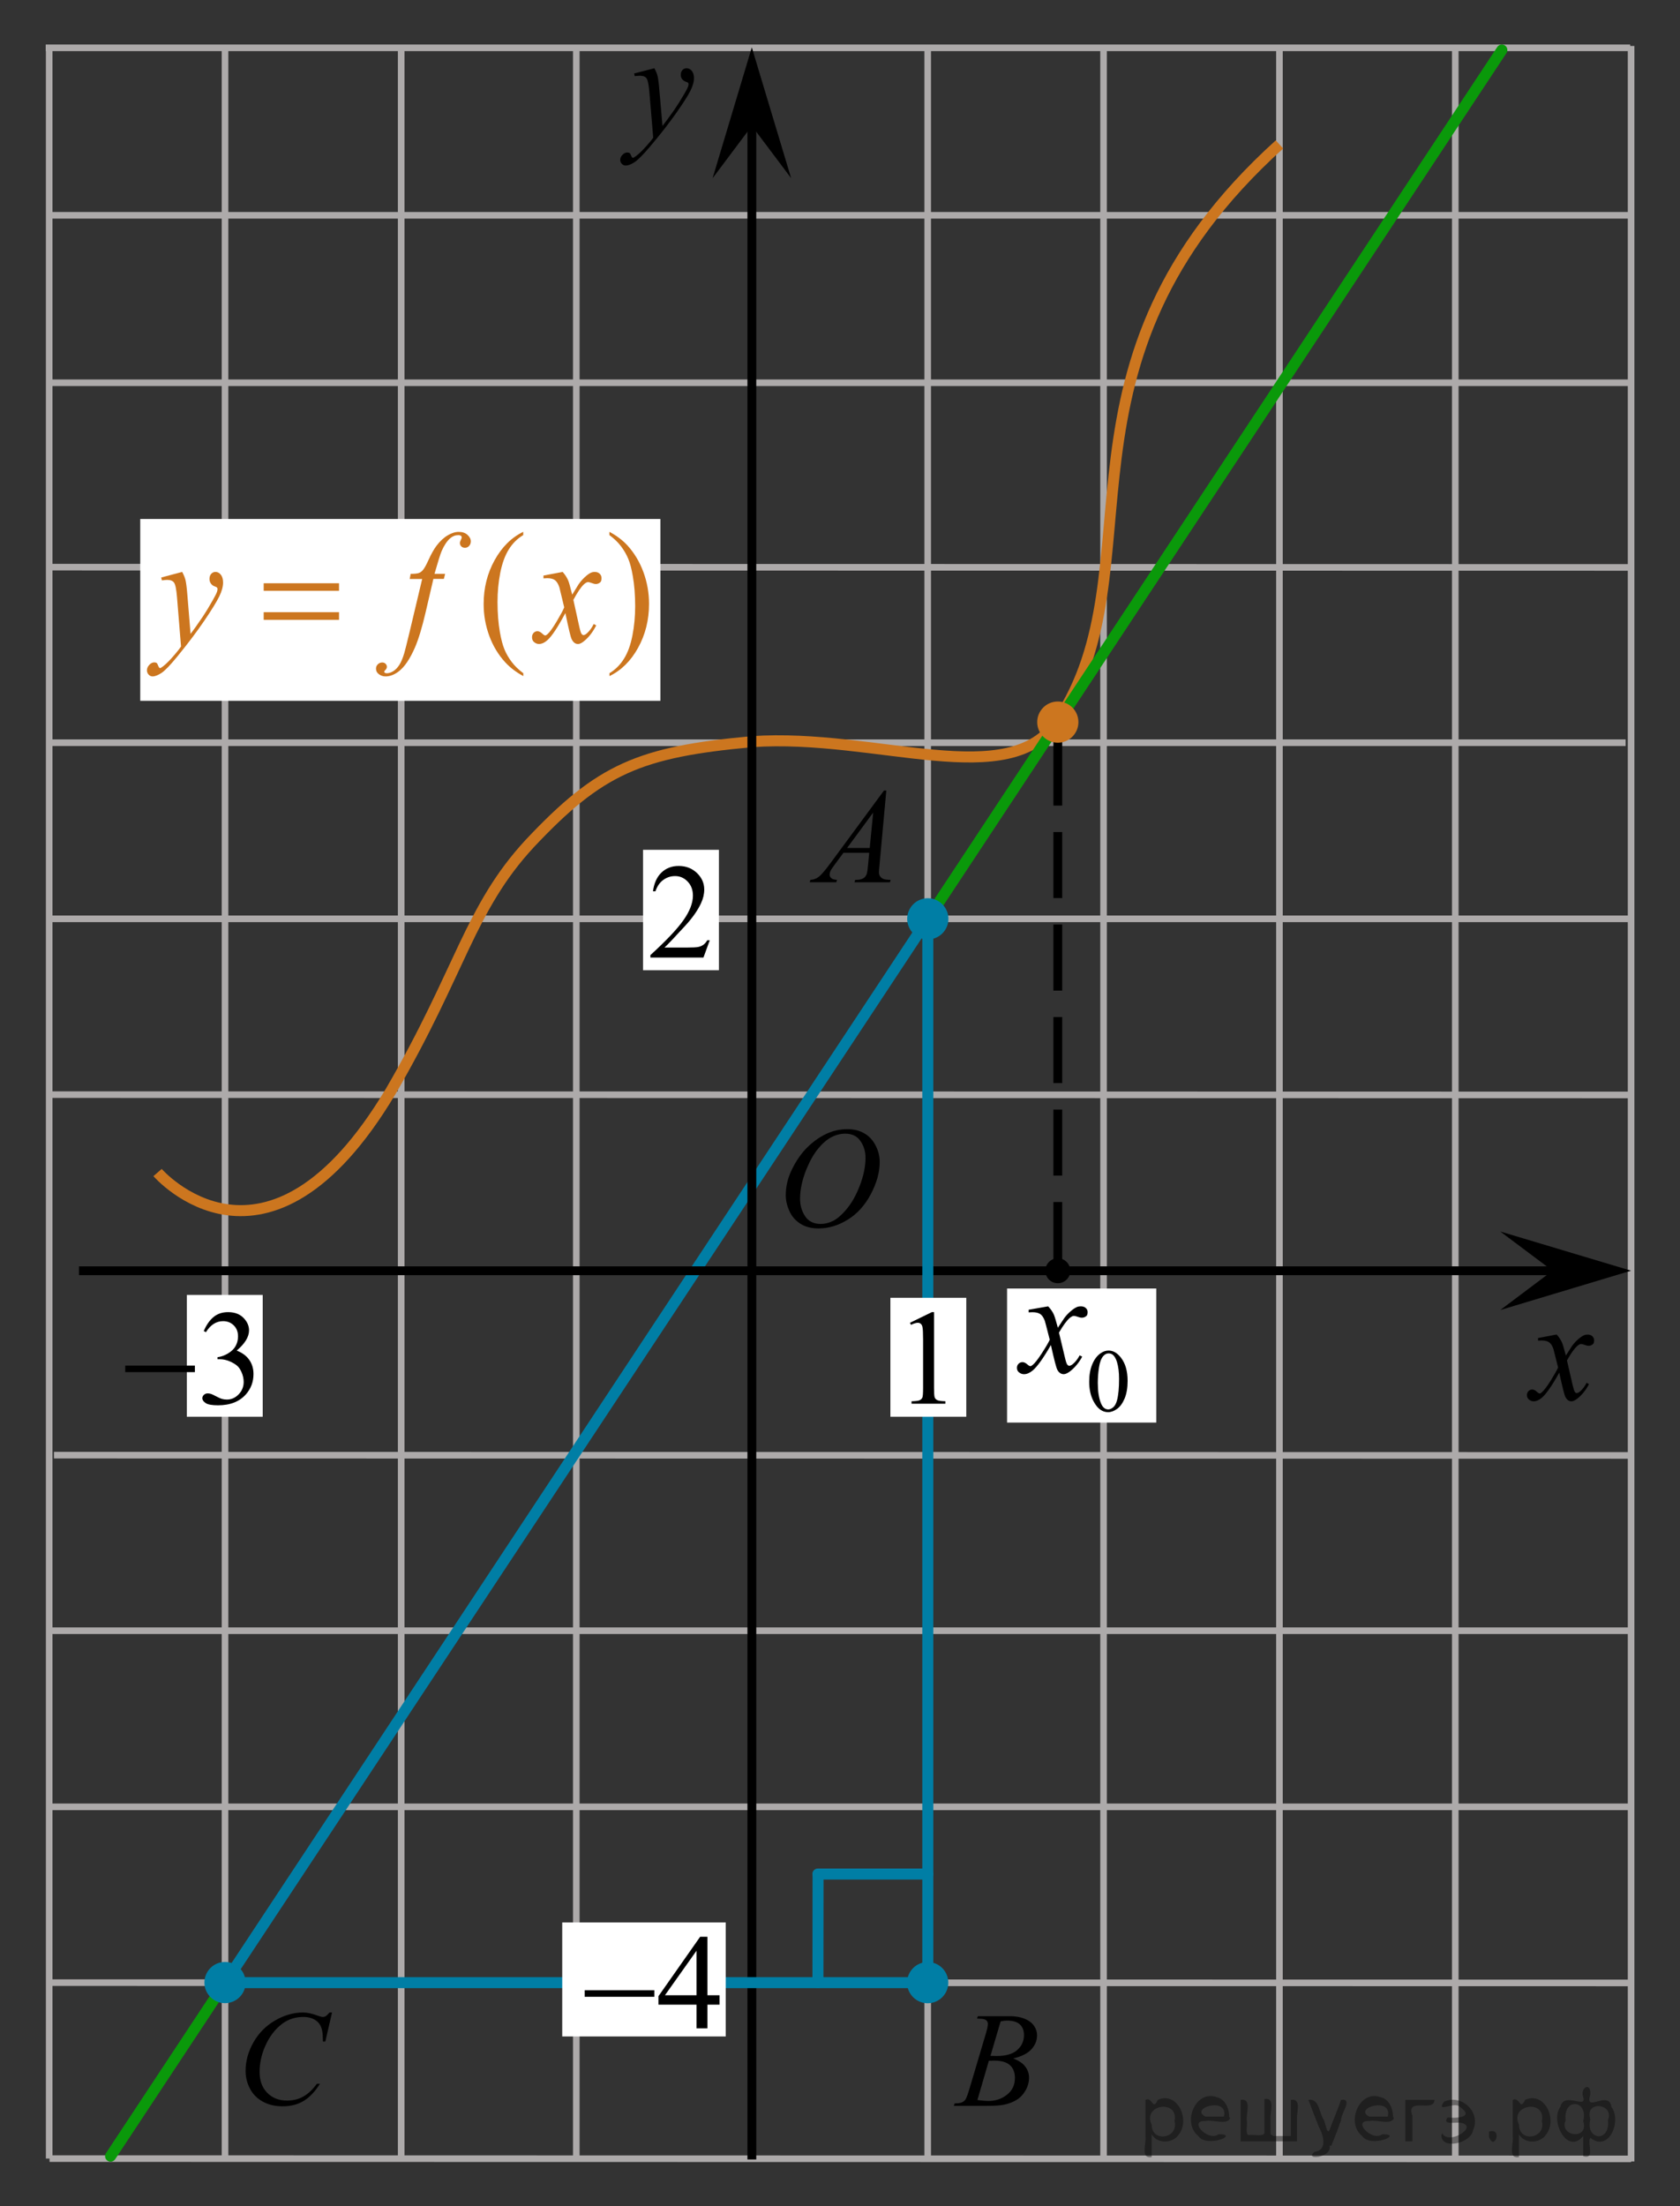 <?xml version="1.0" encoding="utf-8"?>
<!-- Generator: Adobe Illustrator 16.0.0, SVG Export Plug-In . SVG Version: 6.00 Build 0)  -->
<!DOCTYPE svg PUBLIC "-//W3C//DTD SVG 1.1//EN" "http://www.w3.org/Graphics/SVG/1.1/DTD/svg11.dtd">
<svg version="1.1" id="Слой_1" xmlns="http://www.w3.org/2000/svg" xmlns:xlink="http://www.w3.org/1999/xlink" x="0px" y="0px"
	 width="190.729px" height="250.42px" viewBox="175.954 -82.744 190.729 250.42"
	 enable-background="new 175.954 -82.744 190.729 250.42" xml:space="preserve">
<rect x="175.954" y="-82.744" width="190.729" height="250.42" fill="#333333" stroke="none"/>
<line fill="none" stroke="#ADAAAA" stroke-width="0.75" stroke-miterlimit="10" x1="201.5" y1="162.295" x2="201.5" y2="-77.299"/>
<line fill="none" stroke="#ADAAAA" stroke-width="0.75" stroke-miterlimit="10" x1="281.274" y1="161.988" x2="281.274" y2="-77.064"/>
<line fill="none" stroke="#ADAAAA" stroke-width="0.75" stroke-miterlimit="10" x1="301.241" y1="162.146" x2="301.241" y2="-77.119"/>
<line fill="none" stroke="#ADAAAA" stroke-width="0.75" stroke-miterlimit="10" x1="321.208" y1="162.394" x2="321.208" y2="-77.064"/>
<line fill="none" stroke="#ADAAAA" stroke-width="0.75" stroke-miterlimit="10" x1="221.5" y1="162.26" x2="221.5" y2="-76.952"/>
<line fill="none" stroke="#ADAAAA" stroke-width="0.75" stroke-miterlimit="10" x1="241.38" y1="162.362" x2="241.38" y2="-77.121"/>
<line fill="none" stroke="#ADAAAA" stroke-width="0.75" stroke-miterlimit="10" x1="181.538" y1="162.261" x2="181.538" y2="-77.292"/>
<line fill="none" stroke="#ADAAAA" stroke-width="0.75" stroke-miterlimit="10" x1="341.17" y1="162.236" x2="341.17" y2="-77.064"/>
<line fill="none" stroke="#ADAAAA" stroke-width="0.75" stroke-miterlimit="10" x1="361.132" y1="162.589" x2="361.132" y2="-77.527"/>
<line fill="none" stroke="#ADAAAA" stroke-width="0.75" stroke-miterlimit="10" x1="181.538" y1="41.502" x2="361.369" y2="41.535"/>
<line fill="none" stroke="#ADAAAA" stroke-width="0.75" stroke-miterlimit="10" x1="181.575" y1="1.557" x2="360.51" y2="1.557"/>
<line fill="none" stroke="#ADAAAA" stroke-width="0.75" stroke-miterlimit="10" x1="181.538" y1="21.547" x2="361.132" y2="21.547"/>
<line fill="none" stroke="#ADAAAA" stroke-width="0.75" stroke-miterlimit="10" x1="181.575" y1="-18.371" x2="360.963" y2="-18.339"/>
<line fill="none" stroke="#ADAAAA" stroke-width="0.75" stroke-miterlimit="10" x1="181.538" y1="-58.307" x2="361.027" y2="-58.307"/>
<line fill="none" stroke="#ADAAAA" stroke-width="0.75" stroke-miterlimit="10" x1="181.538" y1="-39.299" x2="360.999" y2="-39.299"/>
<line fill="none" stroke="#ADAAAA" stroke-width="0.75" stroke-miterlimit="10" x1="181.142" y1="-77.316" x2="361.027" y2="-77.316"/>
<line fill="none" stroke="#ADAAAA" stroke-width="0.75" stroke-miterlimit="10" x1="181.602" y1="142.293" x2="361.132" y2="142.326"/>
<line fill="none" stroke="#ADAAAA" stroke-width="0.75" stroke-miterlimit="10" x1="181.484" y1="102.348" x2="361.132" y2="102.348"/>
<line fill="none" stroke="#ADAAAA" stroke-width="0.75" stroke-miterlimit="10" x1="181.542" y1="122.338" x2="361.132" y2="122.338"/>
<line fill="none" stroke="#ADAAAA" stroke-width="0.75" stroke-miterlimit="10" x1="182.08" y1="82.42" x2="360.955" y2="82.452"/>
<line fill="none" stroke="#ADAAAA" stroke-width="0.75" stroke-miterlimit="10" x1="181.579" y1="162.265" x2="361.132" y2="162.298"/>
<path fill="none" stroke="#000000" stroke-width="1.25" stroke-linejoin="round" stroke-miterlimit="8" d="M283.121,114.896"/>
<path fill="none" stroke="#000000" stroke-width="1.25" stroke-linejoin="round" stroke-miterlimit="8" d="M300.118,100.877"/>
<path fill="none" stroke="#000000" stroke-width="1.25" stroke-linejoin="round" stroke-miterlimit="8" d="M346.879,49.417"/>
<path fill="none" stroke="#000000" stroke-width="1.25" stroke-linejoin="round" stroke-miterlimit="8" d="M340.806,121.256"/>
<path fill="none" d="M252.094,112.958"/>
<line fill="none" x1="250.263" y1="111.612" x2="250.094" y2="111.208"/>
<path fill="none" d="M254.177,118.575c0,0-0.173,0-0.384,0"/>
<path fill="none" d="M244.843,105.075c0,0-0.452,0-1.02,0"/>
<path fill="none" stroke="#000000" stroke-width="1.25" stroke-linejoin="round" stroke-miterlimit="8" d="M254.177,119.083"/>
<path fill="none" stroke="#000000" stroke-width="1.25" stroke-linejoin="round" stroke-miterlimit="8" d="M241.429,101.336"/>
<path fill="none" stroke="#000000" stroke-width="1.25" stroke-linejoin="round" stroke-miterlimit="8" d="M253.985,118.575"/>
<path fill="none" stroke="#000000" stroke-width="1.25" stroke-linejoin="round" stroke-miterlimit="8" d="M230.117,92.69"/>
<path fill="none" stroke="#000000" stroke-width="1.25" stroke-linejoin="round" stroke-miterlimit="8" d="M241.429,101.336"/>
<path fill="none" stroke="#000000" stroke-width="1.25" stroke-linejoin="round" stroke-miterlimit="8" d="M222.31,77.567"/>
<path fill="none" stroke="#000000" stroke-width="1.25" stroke-linejoin="round" stroke-miterlimit="8" d="M224.897,87.831"/>
<path fill="none" stroke="#000000" stroke-width="1.25" stroke-linejoin="round" stroke-miterlimit="8" d="M226.957,87.831"/>
<path fill="none" stroke="#000000" stroke-width="1.25" stroke-linejoin="round" stroke-miterlimit="8" d="M229.791,87.831"/>
<path fill="none" stroke="#000000" stroke-width="1.25" stroke-linejoin="round" stroke-miterlimit="8" d="M232.626,87.831"/>
<path fill="none" stroke="#000000" stroke-width="1.25" stroke-linejoin="round" stroke-miterlimit="8" d="M230.199,92.74"/>
<path fill="none" stroke="#000000" stroke-width="1.25" stroke-linejoin="round" stroke-miterlimit="8" d="M232.257,92.74"/>
<path fill="none" stroke="#000000" stroke-width="1.25" stroke-linejoin="round" stroke-miterlimit="8" d="M235.091,92.74"/>
<path fill="none" stroke="#000000" stroke-width="1.25" stroke-linejoin="round" stroke-miterlimit="8" d="M237.927,92.74"/>
<path fill="none" stroke="#000000" stroke-width="1.25" stroke-linejoin="round" stroke-miterlimit="8" d="M221.466,64.552"/>
<path fill="none" stroke="#000000" stroke-width="1.25" stroke-linejoin="round" stroke-miterlimit="8" d="M222.292,78.102"/>
<path fill="none" stroke="#000000" stroke-width="1.25" stroke-linejoin="round" stroke-miterlimit="8" d="M209.181,41.902"/>
<path fill="none" stroke="#000000" stroke-width="1.25" stroke-linejoin="round" stroke-miterlimit="8" d="M221.479,64.682"/>
<path fill="none" stroke="#000000" stroke-width="1.25" stroke-linejoin="round" stroke-miterlimit="8" d="M209.66,42.346"/>
<path fill="none" stroke="#000000" stroke-width="1.25" stroke-linejoin="round" stroke-miterlimit="8" d="M287.597,101.334"/>
<path fill="none" stroke="#000000" stroke-width="1.25" stroke-linejoin="round" stroke-miterlimit="8" d="M283.123,115.375"/>
<path fill="none" stroke="#000000" stroke-width="1.25" stroke-linejoin="round" stroke-miterlimit="8" d="M346.879,49.416"/>
<path fill="none" stroke="#000000" stroke-width="1.25" stroke-linejoin="round" stroke-miterlimit="8" d="M321.208,81.372"/>
<path fill="none" stroke="#000000" stroke-width="1.25" stroke-linejoin="round" stroke-miterlimit="8" d="M282.38,71.709"/>
<path fill="none" stroke="#000000" stroke-width="1.25" stroke-linejoin="round" stroke-miterlimit="8" d="M303.838,91.375"/>
<path fill="none" stroke="#000000" stroke-width="1.25" stroke-linejoin="round" stroke-miterlimit="8" d="M321.358,81.24"/>
<path fill="none" stroke="#000000" stroke-width="1.25" stroke-linejoin="round" stroke-miterlimit="8" d="M274.035,32.604"/>
<path fill="none" stroke="#000000" stroke-width="1.25" stroke-linejoin="round" stroke-miterlimit="8" d="M282.38,71.708"/>
<path fill="none" stroke="#ADAAAA" stroke-width="0.75" stroke-miterlimit="10" d="M321.002,81.299"/>
<line fill="none" stroke="#000000" stroke-linejoin="round" stroke-miterlimit="10" stroke-dasharray="7.5,3" x1="296.046" y1="61.193" x2="296.046" y2="-1.224"/>
<rect x="290.286" y="63.508" fill="#FFFFFF" width="16.938" height="15.216"/>
<g>
	<g>
		<g>
			<g>
				<g>
					<g>
						<defs>
							<rect id="SVGID_1_" x="288.392" y="56.062" width="18.521" height="24.692"/>
						</defs>
						<clipPath id="SVGID_2_">
							<use xlink:href="#SVGID_1_"  overflow="visible"/>
						</clipPath>
						<g clip-path="url(#SVGID_2_)">
							<path d="M299.61,74.094c0-0.771,0.115-1.43,0.348-1.983c0.23-0.557,0.541-0.969,0.925-1.239
								c0.299-0.216,0.604-0.323,0.926-0.323c0.518,0,0.979,0.266,1.391,0.791c0.517,0.652,0.771,1.537,0.771,2.654
								c0,0.78-0.112,1.444-0.338,1.991c-0.229,0.547-0.516,0.941-0.861,1.188c-0.35,0.248-0.688,0.371-1.012,0.371
								c-0.645,0-1.18-0.379-1.604-1.14C299.792,75.765,299.61,74.997,299.61,74.094z M300.586,74.219
								c0,0.929,0.112,1.688,0.342,2.271c0.188,0.493,0.473,0.74,0.848,0.74c0.179,0,0.363-0.08,0.558-0.24
								c0.19-0.161,0.34-0.432,0.438-0.811c0.152-0.568,0.229-1.373,0.229-2.408c0-0.77-0.08-1.41-0.238-1.924
								c-0.119-0.381-0.272-0.65-0.463-0.811c-0.136-0.11-0.3-0.165-0.49-0.165c-0.228,0-0.428,0.102-0.603,0.303
								c-0.239,0.275-0.401,0.709-0.487,1.298C300.629,73.066,300.586,73.647,300.586,74.219z"/>
						</g>
					</g>
				</g>
			</g>
		</g>
		<g>
			<g>
				<g>
					<g>
						<defs>
							<rect id="SVGID_3_" x="288.392" y="56.062" width="18.521" height="24.692"/>
						</defs>
						<clipPath id="SVGID_4_">
							<use xlink:href="#SVGID_3_"  overflow="visible"/>
						</clipPath>
						<g clip-path="url(#SVGID_4_)">
							<path d="M294.95,65.531c0.271,0.288,0.478,0.575,0.613,0.861c0.102,0.198,0.262,0.722,0.488,1.567l0.729-1.096
								c0.193-0.266,0.43-0.521,0.705-0.759c0.273-0.24,0.521-0.404,0.729-0.493c0.133-0.056,0.278-0.083,0.438-0.083
								c0.235,0,0.427,0.063,0.567,0.19c0.142,0.127,0.211,0.281,0.211,0.464c0,0.211-0.043,0.354-0.125,0.432
								c-0.155,0.14-0.332,0.207-0.53,0.207c-0.116,0-0.239-0.024-0.373-0.073c-0.261-0.089-0.435-0.134-0.521-0.134
								c-0.134,0-0.29,0.077-0.475,0.231c-0.342,0.287-0.75,0.844-1.228,1.666l0.681,2.854c0.104,0.438,0.191,0.698,0.267,0.784
								c0.071,0.085,0.146,0.128,0.215,0.128c0.117,0,0.253-0.063,0.406-0.188c0.306-0.254,0.563-0.586,0.778-0.996l0.291,0.147
								c-0.349,0.651-0.791,1.194-1.326,1.625c-0.306,0.243-0.562,0.365-0.771,0.365c-0.313,0-0.559-0.175-0.738-0.521
								c-0.115-0.217-0.355-1.146-0.721-2.786c-0.861,1.499-1.555,2.461-2.072,2.895c-0.338,0.275-0.664,0.414-0.979,0.414
								c-0.224,0-0.423-0.08-0.604-0.239c-0.134-0.121-0.199-0.283-0.199-0.488c0-0.184,0.063-0.334,0.183-0.455
								c0.121-0.123,0.271-0.185,0.447-0.185c0.178,0,0.364,0.089,0.563,0.267c0.145,0.127,0.254,0.188,0.332,0.188
								c0.064,0,0.15-0.044,0.256-0.133c0.261-0.21,0.612-0.663,1.063-1.358c0.45-0.696,0.741-1.198,0.879-1.51
								c-0.342-1.344-0.526-2.054-0.556-2.131c-0.127-0.358-0.293-0.612-0.498-0.765c-0.204-0.147-0.506-0.225-0.903-0.225
								c-0.127,0-0.271,0.006-0.438,0.018v-0.299L294.95,65.531z"/>
						</g>
					</g>
				</g>
			</g>
		</g>
	</g>
</g>
<g>
	<g>
		<defs>
			<rect id="SVGID_5_" x="240.8" y="20.385" width="59.854" height="56.547"/>
		</defs>
		<clipPath id="SVGID_6_">
			<use xlink:href="#SVGID_5_"  overflow="visible"/>
		</clipPath>
	</g>
</g>
<rect x="197.165" y="64.235" fill="#FFFFFF" width="8.614" height="13.826"/>
<path fill="none" stroke="#000000" stroke-width="1.25" stroke-linejoin="round" stroke-miterlimit="8" d="M209.622-18.802"/>
<path fill="none" stroke="#000000" stroke-width="1.25" stroke-linejoin="round" stroke-miterlimit="8" d="M210.102-18.357"/>
<g>
	<g>
		<g>
			<g>
				<g>
					<g>
						<g>
							<g>
								<g>
									<g>
										<defs>
											<polygon id="SVGID_7_" points="253.207,-59.681 262.306,-59.681 262.306,-80.201 235.881,-80.201 235.881,-59.681 
																							"/>
										</defs>
										<clipPath id="SVGID_8_">
											<use xlink:href="#SVGID_7_"  overflow="visible"/>
										</clipPath>
										<g clip-path="url(#SVGID_8_)">
											<path d="M250.242-74.997c0.18,0.317,0.301,0.613,0.368,0.889c0.063,0.276,0.138,0.819,0.205,1.627l0.349,4.033
												c0.313-0.394,0.771-1.016,1.369-1.869c0.288-0.415,0.646-0.979,1.065-1.695c0.262-0.438,0.416-0.743,0.478-0.919
												c0.03-0.088,0.047-0.179,0.047-0.271c0-0.06-0.021-0.109-0.056-0.147c-0.037-0.037-0.137-0.083-0.287-0.136
												c-0.151-0.052-0.282-0.146-0.391-0.287c-0.104-0.14-0.147-0.299-0.147-0.479c0-0.226,0.063-0.404,0.188-0.541
												s0.281-0.205,0.475-0.205c0.23,0,0.429,0.1,0.591,0.299s0.244,0.475,0.244,0.824c0,0.432-0.146,0.925-0.429,1.479
												c-0.281,0.557-0.828,1.406-1.639,2.556c-0.813,1.146-1.785,2.397-2.938,3.755c-0.793,0.935-1.381,1.521-1.769,1.767
												c-0.383,0.244-0.711,0.364-0.979,0.364c-0.161,0-0.309-0.063-0.434-0.192c-0.123-0.128-0.186-0.275-0.186-0.444
												c0-0.215,0.084-0.407,0.257-0.582c0.17-0.177,0.354-0.265,0.556-0.265c0.104,0,0.189,0.024,0.264,0.074
												c0.041,0.026,0.089,0.104,0.138,0.233c0.055,0.128,0.1,0.214,0.143,0.258c0.021,0.027,0.063,0.041,0.098,0.041
												c0.027,0,0.089-0.027,0.166-0.082c0.289-0.188,0.625-0.48,1.009-0.885c0.504-0.536,0.877-0.976,1.116-1.313l-0.438-5.196
												c-0.073-0.857-0.185-1.381-0.331-1.565c-0.146-0.188-0.395-0.279-0.74-0.279c-0.104,0-0.308,0.019-0.59,0.049
												l-0.068-0.303L250.242-74.997z"/>
										</g>
									</g>
								</g>
							</g>
						</g>
					</g>
				</g>
			</g>
		</g>
	</g>
</g>
<path fill="none" stroke="#CC761F" stroke-width="1.25" stroke-miterlimit="10" d="M193.842,50.343c0,0,12.412,14.339,26.455-9.192
	c7.999-13.729,8.958-20.767,15.813-28.167c7.969-8.469,12.438-10.375,25.203-11.545c14.203-0.985,29.312,5.867,34.733-2.402
	c11.587-17.381-2.291-40.553,25.162-65.386"/>
<line fill="none" stroke="#0A990A" stroke-width="1.25" stroke-linecap="round" stroke-linejoin="round" stroke-miterlimit="8" x1="281.297" y1="21.555" x2="346.459" y2="-77.064"/>
<line fill="none" stroke="#007EA5" stroke-width="1.25" stroke-linecap="round" stroke-linejoin="round" stroke-miterlimit="8" x1="201.5" y1="142.325" x2="281.297" y2="21.555"/>
<line fill="none" stroke="#0A990A" stroke-width="1.25" stroke-linecap="round" stroke-linejoin="round" stroke-miterlimit="8" x1="188.509" y1="161.988" x2="201.5" y2="142.325"/>
<line fill="none" stroke="#000000" stroke-miterlimit="10" x1="261.312" y1="162.362" x2="261.31" y2="-73.443"/>
<g>
	<g>
		<g>
			<g>
				<g>
					<g>
						<g>
							<g>
								<g>
									<defs>
										<rect id="SVGID_9_" x="261.31" y="40.18" width="18.021" height="21.688"/>
									</defs>
									<clipPath id="SVGID_10_">
										<use xlink:href="#SVGID_9_"  overflow="visible"/>
									</clipPath>
									<g clip-path="url(#SVGID_10_)">
										<path d="M272.169,45.419c0.715,0,1.347,0.156,1.896,0.47c0.553,0.313,0.979,0.77,1.291,1.375
											c0.313,0.604,0.471,1.229,0.471,1.885c0,1.156-0.334,2.367-1.003,3.637c-0.671,1.271-1.538,2.234-2.614,2.9
											c-1.078,0.668-2.188,1.002-3.342,1.002c-0.828,0-1.521-0.188-2.078-0.553c-0.561-0.367-0.973-0.854-1.234-1.457
											c-0.266-0.604-0.396-1.188-0.396-1.76c0-1.008,0.237-2.002,0.727-2.979c0.484-0.98,1.063-1.803,1.729-2.463
											c0.674-0.656,1.391-1.166,2.146-1.521C270.509,45.601,271.312,45.419,272.169,45.419z M271.898,45.932
											c-0.521,0-1.043,0.133-1.547,0.396c-0.504,0.262-1.004,0.689-1.5,1.287c-0.496,0.596-0.938,1.375-1.338,2.338
											c-0.48,1.188-0.729,2.311-0.729,3.358c0,0.75,0.188,1.416,0.577,1.996c0.386,0.58,0.979,0.871,1.771,0.871
											c0.479,0,0.947-0.119,1.412-0.354c0.463-0.238,0.938-0.646,1.44-1.228c0.63-0.729,1.153-1.647,1.584-2.772
											s0.646-2.178,0.646-3.15c0-0.719-0.188-1.354-0.578-1.906C273.259,46.204,272.678,45.932,271.898,45.932z"/>
									</g>
								</g>
							</g>
						</g>
					</g>
				</g>
			</g>
		</g>
	</g>
</g>
<polygon points="261.31,-68.457 256.854,-62.515 261.306,-77.367 265.771,-62.521 "/>
<g>
	<g>
		<g>
			<g>
				<g>
					<g>
						<g>
							<g>
								<g>
									<defs>
										<rect id="SVGID_11_" x="345.794" y="63.138" width="16.131" height="18.541"/>
									</defs>
									<clipPath id="SVGID_12_">
										<use xlink:href="#SVGID_11_"  overflow="visible"/>
									</clipPath>
									<g clip-path="url(#SVGID_12_)">
										<path d="M352.677,68.727c0.258,0.283,0.444,0.566,0.584,0.852c0.094,0.191,0.248,0.709,0.465,1.539l0.688-1.074
											c0.188-0.263,0.406-0.51,0.668-0.744c0.269-0.235,0.494-0.396,0.691-0.481c0.129-0.058,0.269-0.082,0.418-0.082
											c0.228,0,0.404,0.063,0.539,0.188s0.201,0.276,0.201,0.457c0,0.204-0.039,0.348-0.119,0.424
											c-0.145,0.135-0.313,0.203-0.504,0.203c-0.107,0-0.229-0.023-0.354-0.072c-0.246-0.088-0.411-0.131-0.496-0.131
											c-0.127,0-0.271,0.076-0.442,0.229c-0.326,0.279-0.717,0.827-1.166,1.641l0.646,2.803
											c0.104,0.434,0.188,0.688,0.252,0.771c0.064,0.084,0.142,0.127,0.203,0.127c0.109,0,0.238-0.063,0.388-0.188
											c0.289-0.25,0.534-0.574,0.739-0.979l0.273,0.146c-0.33,0.643-0.75,1.172-1.26,1.6c-0.289,0.236-0.533,0.354-0.73,0.354
											c-0.297,0-0.527-0.172-0.701-0.514c-0.104-0.213-0.338-1.125-0.686-2.738c-0.818,1.475-1.479,2.42-1.973,2.845
											c-0.316,0.271-0.632,0.407-0.931,0.407c-0.211,0-0.397-0.077-0.576-0.233c-0.125-0.119-0.188-0.277-0.188-0.479
											c0-0.18,0.059-0.328,0.174-0.446c0.115-0.115,0.256-0.181,0.424-0.181s0.354,0.088,0.537,0.263
											c0.135,0.125,0.24,0.188,0.314,0.188c0.063,0,0.145-0.045,0.235-0.131c0.248-0.207,0.586-0.649,1.017-1.336
											c0.424-0.688,0.703-1.184,0.834-1.481c-0.326-1.317-0.502-2.021-0.527-2.097c-0.121-0.354-0.279-0.604-0.473-0.748
											c-0.193-0.146-0.48-0.222-0.857-0.222c-0.121,0-0.26,0.007-0.418,0.018v-0.294L352.677,68.727z"/>
									</g>
								</g>
							</g>
						</g>
					</g>
				</g>
			</g>
		</g>
	</g>
</g>
<polygon points="352.216,61.488 346.273,57.034 361.126,61.484 346.277,65.95 "/>
<line fill="none" stroke="#000000" stroke-miterlimit="10" x1="184.921" y1="61.492" x2="353.859" y2="61.492"/>
<circle cx="296.046" cy="61.492" r="1.417"/>
<rect x="191.876" y="-23.837" fill="#FFFFFF" width="59.05" height="20.636"/>
<g>
	<g>
		<g>
			<g>
				<g>
					<g>
						<g>
							<defs>
								<rect id="SVGID_13_" x="189.652" y="-26.238" width="63.694" height="24.588"/>
							</defs>
							<clipPath id="SVGID_14_">
								<use xlink:href="#SVGID_13_"  overflow="visible"/>
							</clipPath>
							<g clip-path="url(#SVGID_14_)">
								<path fill="#CC761F" d="M235.366-6.33v0.326c-0.82-0.446-1.506-0.968-2.055-1.567c-0.781-0.851-1.389-1.854-1.813-3.011
									c-0.425-1.157-0.636-2.355-0.636-3.602c0-1.818,0.414-3.479,1.246-4.979c0.83-1.5,1.914-2.572,3.25-3.218v0.37
									c-0.668,0.397-1.217,0.943-1.646,1.637c-0.431,0.693-0.748,1.57-0.961,2.633c-0.211,1.063-0.314,2.171-0.314,3.328
									c0,1.256,0.09,2.397,0.27,3.425c0.144,0.812,0.313,1.46,0.517,1.95c0.198,0.49,0.473,0.961,0.813,1.413
									C234.372-7.172,234.817-6.742,235.366-6.33z"/>
								<path fill="#CC761F" d="M245.139-22.01v-0.37c0.823,0.439,1.512,0.96,2.061,1.559c0.777,0.857,1.377,1.862,1.802,3.016
									c0.424,1.152,0.636,2.354,0.636,3.604c0,1.819-0.412,3.479-1.239,4.979c-0.828,1.5-1.912,2.57-3.254,3.218v-0.326
									c0.668-0.405,1.219-0.952,1.646-1.642c0.435-0.69,0.752-1.567,0.961-2.634c0.209-1.064,0.313-2.177,0.313-3.332
									c0-1.25-0.088-2.393-0.271-3.426c-0.138-0.81-0.308-1.458-0.511-1.945c-0.202-0.486-0.475-0.957-0.811-1.408
									C246.139-21.167,245.694-21.6,245.139-22.01z"/>
							</g>
						</g>
					</g>
				</g>
			</g>
		</g>
		<g>
			<g>
				<g>
					<g>
						<g>
							<defs>
								<rect id="SVGID_15_" x="189.652" y="-26.238" width="63.694" height="24.588"/>
							</defs>
							<clipPath id="SVGID_16_">
								<use xlink:href="#SVGID_15_"  overflow="visible"/>
							</clipPath>
							<g clip-path="url(#SVGID_16_)">
								<path fill="#CC761F" d="M196.637-17.828c0.187,0.341,0.313,0.659,0.384,0.956c0.068,0.297,0.143,0.879,0.213,1.748
									l0.355,4.332c0.326-0.423,0.8-1.092,1.418-2.007c0.3-0.446,0.668-1.055,1.104-1.823c0.269-0.469,0.433-0.798,0.488-0.985
									c0.032-0.095,0.049-0.189,0.049-0.291c0-0.063-0.021-0.117-0.058-0.159c-0.038-0.041-0.141-0.089-0.299-0.146
									c-0.16-0.056-0.293-0.159-0.397-0.308c-0.104-0.15-0.158-0.321-0.158-0.517c0-0.24,0.063-0.434,0.195-0.58
									c0.131-0.146,0.293-0.221,0.487-0.221c0.236,0,0.441,0.107,0.609,0.321s0.252,0.509,0.252,0.885
									c0,0.464-0.146,0.994-0.438,1.589c-0.293,0.596-0.855,1.511-1.691,2.743c-0.836,1.231-1.852,2.576-3.039,4.032
									c-0.818,1.003-1.428,1.636-1.822,1.896c-0.396,0.262-0.735,0.394-1.02,0.394c-0.168,0-0.314-0.069-0.445-0.207
									c-0.127-0.139-0.188-0.299-0.188-0.48c0-0.229,0.09-0.437,0.268-0.625c0.177-0.188,0.367-0.281,0.572-0.281
									c0.108,0,0.198,0.025,0.271,0.079c0.043,0.028,0.092,0.112,0.144,0.251c0.053,0.139,0.1,0.229,0.145,0.276
									c0.025,0.029,0.063,0.044,0.102,0.044c0.03,0,0.088-0.028,0.17-0.088c0.3-0.2,0.646-0.518,1.043-0.951
									c0.521-0.576,0.905-1.045,1.155-1.409l-0.455-5.581c-0.075-0.922-0.188-1.481-0.345-1.683
									c-0.148-0.199-0.405-0.299-0.768-0.299c-0.113,0-0.313,0.018-0.609,0.053l-0.071-0.326L196.637-17.828z"/>
								<path fill="#CC761F" d="M226.491-17.618l-0.146,0.581h-1.188l-0.896,3.848c-0.396,1.695-0.796,3.008-1.197,3.937
									c-0.57,1.309-1.185,2.213-1.84,2.712c-0.5,0.381-1,0.572-1.5,0.572c-0.326,0-0.604-0.106-0.83-0.317
									c-0.168-0.146-0.252-0.337-0.252-0.571c0-0.188,0.067-0.352,0.207-0.487c0.139-0.14,0.309-0.207,0.51-0.207
									c0.146,0,0.271,0.05,0.369,0.148c0.102,0.102,0.149,0.215,0.149,0.344s-0.059,0.25-0.172,0.36
									c-0.088,0.082-0.131,0.146-0.131,0.186c0,0.054,0.021,0.095,0.059,0.123c0.05,0.041,0.125,0.063,0.229,0.063
									c0.234,0,0.479-0.079,0.738-0.237c0.258-0.158,0.485-0.396,0.688-0.708c0.202-0.313,0.392-0.769,0.569-1.359
									c0.076-0.247,0.279-1.062,0.611-2.438l1.416-5.96h-1.416l0.11-0.581c0.451,0,0.769-0.033,0.943-0.101
									c0.18-0.067,0.346-0.197,0.491-0.389c0.147-0.189,0.347-0.547,0.582-1.068c0.319-0.705,0.63-1.25,0.923-1.639
									c0.398-0.521,0.822-0.914,1.268-1.176c0.441-0.261,0.857-0.392,1.25-0.392c0.412,0,0.744,0.112,0.994,0.339
									s0.375,0.472,0.375,0.735c0,0.206-0.064,0.379-0.189,0.52c-0.125,0.142-0.284,0.211-0.479,0.211
									c-0.168,0-0.308-0.053-0.412-0.158c-0.104-0.104-0.158-0.231-0.158-0.378c0-0.095,0.035-0.211,0.104-0.349
									c0.072-0.138,0.104-0.229,0.104-0.276c0-0.082-0.022-0.145-0.071-0.186c-0.07-0.06-0.177-0.088-0.312-0.088
									c-0.344,0-0.647,0.116-0.922,0.352c-0.363,0.313-0.688,0.799-0.978,1.461c-0.146,0.347-0.416,1.206-0.808,2.58h1.194v-0.005
									H226.491z"/>
								<path fill="#CC761F" d="M239.833-17.828c0.269,0.306,0.467,0.611,0.604,0.916c0.1,0.211,0.26,0.767,0.479,1.664l0.717-1.162
									c0.189-0.281,0.423-0.55,0.691-0.806c0.271-0.255,0.51-0.431,0.717-0.523c0.131-0.059,0.273-0.088,0.435-0.088
									c0.231,0,0.42,0.068,0.559,0.203c0.14,0.135,0.207,0.299,0.207,0.493c0,0.223-0.039,0.375-0.121,0.458
									c-0.15,0.146-0.325,0.22-0.521,0.22c-0.112,0-0.233-0.025-0.366-0.079c-0.254-0.094-0.427-0.141-0.518-0.141
									c-0.129,0-0.279,0.083-0.463,0.247c-0.338,0.305-0.734,0.895-1.205,1.77l0.668,3.029c0.104,0.464,0.188,0.741,0.264,0.832
									c0.068,0.091,0.143,0.136,0.211,0.136c0.114,0,0.248-0.066,0.396-0.202c0.302-0.27,0.557-0.621,0.77-1.057l0.284,0.158
									c-0.345,0.691-0.774,1.268-1.308,1.726c-0.298,0.258-0.552,0.389-0.757,0.389c-0.305,0-0.547-0.186-0.727-0.556
									c-0.113-0.229-0.353-1.215-0.709-2.958c-0.849,1.59-1.525,2.615-2.035,3.072c-0.332,0.293-0.652,0.439-0.961,0.439
									c-0.222,0-0.416-0.085-0.599-0.256c-0.131-0.129-0.192-0.302-0.192-0.52c0-0.194,0.062-0.355,0.18-0.484
									c0.119-0.129,0.267-0.192,0.439-0.192c0.172,0,0.356,0.095,0.555,0.281c0.142,0.136,0.248,0.202,0.324,0.202
									c0.063,0,0.147-0.047,0.254-0.141c0.256-0.224,0.604-0.705,1.043-1.444c0.438-0.739,0.728-1.272,0.86-1.603
									c-0.338-1.427-0.52-2.182-0.547-2.265c-0.125-0.381-0.287-0.649-0.485-0.81c-0.201-0.159-0.496-0.238-0.892-0.238
									c-0.125,0-0.27,0.006-0.432,0.02v-0.317L239.833-17.828z"/>
							</g>
						</g>
					</g>
				</g>
			</g>
		</g>
		<g>
			<g>
				<g>
					<g>
						<g>
							<defs>
								<rect id="SVGID_17_" x="189.652" y="-26.238" width="63.694" height="24.588"/>
							</defs>
							<clipPath id="SVGID_18_">
								<use xlink:href="#SVGID_17_"  overflow="visible"/>
							</clipPath>
							<g clip-path="url(#SVGID_18_)">
								<path fill="#CC761F" d="M205.891-16.542h8.553v0.854h-8.553V-16.542z M205.891-13.259h8.553v0.872h-8.553V-13.259z"/>
							</g>
						</g>
					</g>
				</g>
			</g>
		</g>
	</g>
</g>
<path fill="none" stroke="#0A990A" stroke-width="1.25" stroke-linecap="round" stroke-linejoin="round" stroke-miterlimit="8" d="
	M366.682,167.675"/>
<path fill="none" stroke="#0A990A" stroke-width="1.25" stroke-linecap="round" stroke-linejoin="round" stroke-miterlimit="8" d="
	M361.494,162.589"/>
<path fill="none" stroke="#0A990A" stroke-width="1.25" stroke-linecap="round" stroke-linejoin="round" stroke-miterlimit="8" d="
	M363.2,164.593"/>
<path fill="none" stroke="#0A990A" stroke-width="1.25" stroke-linecap="round" stroke-linejoin="round" stroke-miterlimit="8" d="
	M181.142-77.658"/>
<path fill="none" stroke="#0A990A" stroke-width="1.25" stroke-linecap="round" stroke-linejoin="round" stroke-miterlimit="8" d="
	M175.954-82.744"/>
<path fill="none" stroke="#0A990A" stroke-width="1.25" stroke-linecap="round" stroke-linejoin="round" stroke-miterlimit="8" d="
	M177.66-80.74"/>
<g>
	<path fill="#CC761F" d="M296.045-3.12c-1.289,0-2.338,1.047-2.338,2.34c0,1.289,1.049,2.337,2.338,2.337
		c1.291,0,2.34-1.048,2.34-2.337C298.386-2.073,297.338-3.12,296.045-3.12L296.045-3.12z"/>
	<path fill="none" d="M296.045-3.12c-1.289,0-2.338,1.047-2.338,2.34c0,1.289,1.049,2.337,2.338,2.337
		c1.291,0,2.34-1.048,2.34-2.337C298.386-2.073,297.338-3.12,296.045-3.12L296.045-3.12z"/>
</g>
<rect x="248.957" y="13.713" fill="#FFFFFF" width="8.614" height="13.667"/>
<g>
	<g>
		<path d="M256.532,23.98l-0.715,1.96h-6.023v-0.278c1.771-1.612,3.02-2.929,3.742-3.95c0.723-1.021,1.084-1.955,1.084-2.801
			c0-0.646-0.198-1.176-0.595-1.592s-0.871-0.624-1.423-0.624c-0.502,0-0.952,0.146-1.352,0.439s-0.694,0.722-0.885,1.288h-0.278
			c0.125-0.926,0.448-1.637,0.968-2.132s1.168-0.744,1.945-0.744c0.829,0,1.52,0.266,2.074,0.796
			c0.555,0.531,0.832,1.157,0.832,1.877c0,0.516-0.12,1.031-0.361,1.547c-0.371,0.811-0.974,1.67-1.807,2.576
			c-1.25,1.362-2.03,2.183-2.342,2.463h2.666c0.542,0,0.922-0.02,1.141-0.06c0.218-0.04,0.415-0.122,0.591-0.244
			s0.328-0.297,0.459-0.522H256.532z"/>
	</g>
</g>
<g>
	<g>
		<path d="M199.086,68.337c0.291-0.686,0.658-1.215,1.103-1.588s0.998-0.56,1.66-0.56c0.818,0,1.445,0.266,1.883,0.796
			c0.331,0.396,0.496,0.819,0.496,1.269c0,0.741-0.467,1.507-1.4,2.298c0.628,0.246,1.103,0.596,1.424,1.052
			c0.32,0.456,0.481,0.991,0.481,1.607c0,0.881-0.281,1.645-0.844,2.29c-0.732,0.841-1.794,1.262-3.185,1.262
			c-0.688,0-1.155-0.085-1.403-0.255c-0.249-0.17-0.373-0.353-0.373-0.548c0-0.146,0.059-0.273,0.177-0.383
			c0.118-0.11,0.26-0.165,0.426-0.165c0.125,0,0.253,0.02,0.384,0.06c0.085,0.025,0.278,0.116,0.579,0.274
			c0.302,0.158,0.51,0.251,0.625,0.282c0.186,0.055,0.385,0.083,0.595,0.083c0.513,0,0.958-0.198,1.337-0.593
			s0.568-0.863,0.568-1.404c0-0.396-0.088-0.781-0.264-1.156c-0.131-0.28-0.273-0.493-0.429-0.638
			c-0.216-0.2-0.513-0.382-0.889-0.544c-0.377-0.163-0.761-0.244-1.152-0.244h-0.24v-0.226c0.396-0.05,0.794-0.192,1.193-0.428
			c0.398-0.235,0.688-0.518,0.869-0.849s0.271-0.693,0.271-1.089c0-0.516-0.162-0.932-0.486-1.25
			c-0.323-0.318-0.727-0.477-1.208-0.477c-0.778,0-1.428,0.416-1.95,1.247L199.086,68.337z"/>
	</g>
	<g>
		<path d="M190.173,72.257h7.905V73h-7.905V72.257z"/>
	</g>
</g>
<line fill="none" stroke="#007EA5" stroke-width="1.25" stroke-linecap="round" stroke-linejoin="round" stroke-miterlimit="8" x1="268.812" y1="129.968" x2="281.287" y2="129.968"/>
<line fill="none" stroke="#007EA5" stroke-width="1.25" stroke-linecap="round" stroke-linejoin="round" stroke-miterlimit="8" x1="268.827" y1="129.985" x2="268.814" y2="142.282"/>
<g>
	<g>
		<path d="M276.576,6.985l-0.774,8.471c-0.04,0.396-0.061,0.656-0.061,0.781c0,0.199,0.037,0.353,0.112,0.458
			c0.096,0.146,0.225,0.253,0.388,0.322s0.438,0.104,0.824,0.104l-0.082,0.278h-4.021l0.083-0.278h0.174
			c0.325,0,0.592-0.069,0.798-0.21c0.146-0.095,0.259-0.253,0.339-0.475c0.055-0.153,0.106-0.521,0.158-1.096l0.12-1.292h-2.922
			l-1.039,1.404c-0.235,0.314-0.384,0.542-0.443,0.68c-0.061,0.138-0.09,0.268-0.09,0.387c0,0.16,0.063,0.299,0.194,0.413
			c0.132,0.115,0.348,0.179,0.647,0.188l-0.083,0.278h-3.02l0.083-0.278c0.371-0.016,0.698-0.139,0.982-0.371
			c0.283-0.233,0.706-0.729,1.269-1.491l6.099-8.274H276.576z M275.085,9.486l-2.959,4.018h2.567L275.085,9.486z"/>
	</g>
</g>
<g>
	<g>
		<path d="M286.872,146.376l0.105-0.277h3.645c0.612,0,1.158,0.096,1.638,0.285c0.479,0.19,0.839,0.455,1.076,0.796
			c0.238,0.342,0.357,0.701,0.357,1.081c0,0.586-0.212,1.115-0.636,1.589c-0.425,0.474-1.116,0.822-2.074,1.048
			c0.617,0.229,1.071,0.535,1.362,0.916s0.437,0.799,0.437,1.255c0,0.505-0.13,0.987-0.392,1.448
			c-0.261,0.46-0.597,0.818-1.005,1.073c-0.409,0.256-0.902,0.443-1.479,0.563c-0.411,0.085-1.054,0.128-1.927,0.128h-3.742
			l0.098-0.278c0.393-0.01,0.657-0.047,0.799-0.112c0.2-0.085,0.344-0.197,0.43-0.338c0.12-0.189,0.281-0.626,0.48-1.307l1.83-6.165
			c0.155-0.521,0.233-0.887,0.233-1.097c0-0.187-0.069-0.332-0.207-0.439c-0.139-0.106-0.4-0.161-0.787-0.161
			C287.028,146.384,286.948,146.381,286.872,146.376z M286.917,155.62c0.543,0.07,0.968,0.104,1.272,0.104
			c0.783,0,1.478-0.234,2.082-0.706c0.604-0.471,0.907-1.108,0.907-1.914c0-0.616-0.188-1.098-0.562-1.441
			c-0.374-0.346-0.978-0.52-1.811-0.52c-0.161,0-0.356,0.009-0.588,0.022L286.917,155.62z M288.401,150.604
			c0.326,0.011,0.563,0.016,0.708,0.016c1.044,0,1.82-0.228,2.33-0.68c0.51-0.453,0.765-1.021,0.765-1.701
			c0-0.517-0.155-0.917-0.467-1.205s-0.809-0.433-1.491-0.433c-0.181,0-0.411,0.03-0.691,0.091L288.401,150.604z"/>
	</g>
</g>
<g>
	<g>
		<path d="M213.649,145.684l-0.761,3.297h-0.271l-0.03-0.826c-0.024-0.3-0.083-0.568-0.173-0.804
			c-0.091-0.235-0.226-0.438-0.406-0.611c-0.182-0.173-0.409-0.309-0.686-0.406c-0.277-0.097-0.582-0.146-0.919-0.146
			c-0.898,0-1.685,0.246-2.356,0.736c-0.857,0.626-1.53,1.51-2.018,2.649c-0.401,0.941-0.604,1.896-0.604,2.861
			c0,0.985,0.289,1.772,0.866,2.362c0.577,0.588,1.327,0.882,2.251,0.882c0.697,0,1.318-0.155,1.863-0.466s1.051-0.788,1.518-1.435
			h0.354c-0.553,0.876-1.164,1.521-1.837,1.935c-0.674,0.412-1.479,0.618-2.417,0.618c-0.833,0-1.571-0.174-2.214-0.521
			c-0.643-0.35-1.133-0.838-1.469-1.469c-0.336-0.632-0.504-1.31-0.504-2.035c0-1.111,0.298-2.192,0.896-3.243
			c0.598-1.052,1.417-1.878,2.458-2.479c1.042-0.601,2.092-0.9,3.15-0.9c0.497,0,1.055,0.118,1.671,0.354
			c0.271,0.101,0.468,0.149,0.588,0.149s0.227-0.024,0.315-0.074c0.091-0.051,0.241-0.193,0.452-0.429H213.649z"/>
	</g>
</g>
<g>
	<path fill="#007EA5" d="M281.273,139.954c-1.289,0-2.338,1.048-2.338,2.341c0,1.289,1.049,2.337,2.338,2.337
		c1.291,0,2.34-1.049,2.34-2.337C283.614,141.003,282.566,139.954,281.273,139.954L281.273,139.954z"/>
	<path fill="none" d="M281.273,139.954c-1.289,0-2.338,1.048-2.338,2.341c0,1.289,1.049,2.337,2.338,2.337
		c1.291,0,2.34-1.049,2.34-2.337C283.614,141.003,282.566,139.954,281.273,139.954L281.273,139.954z"/>
</g>
<line fill="none" stroke="#007EA5" stroke-width="1.25" stroke-linecap="round" stroke-linejoin="round" stroke-miterlimit="8" x1="281.287" y1="142.31" x2="281.287" y2="21.547"/>
<g>
	<path fill="#007EA5" d="M281.286,19.208c-1.289,0-2.338,1.048-2.338,2.341c0,1.289,1.049,2.337,2.338,2.337
		c1.291,0,2.34-1.049,2.34-2.337C283.627,20.257,282.579,19.208,281.286,19.208L281.286,19.208z"/>
	<path fill="none" d="M281.286,19.208c-1.289,0-2.338,1.048-2.338,2.341c0,1.289,1.049,2.337,2.338,2.337
		c1.291,0,2.34-1.049,2.34-2.337C283.627,20.257,282.579,19.208,281.286,19.208L281.286,19.208z"/>
</g>
<line fill="none" stroke="#007EA5" stroke-width="1.25" stroke-linecap="round" stroke-linejoin="round" stroke-miterlimit="8" x1="201.5" y1="142.293" x2="281.274" y2="142.293"/>
<rect x="239.783" y="135.463" fill="#FFFFFF" width="18.563" height="12.938"/>
<g>
	<g>
		<path d="M257.639,143.727v1.066h-1.37v2.688h-1.242v-2.688h-4.321v-0.961l4.735-6.744h0.828v6.639H257.639z M255.027,143.727
			v-5.054l-3.584,5.054H255.027z"/>
	</g>
	<g>
		<path d="M242.335,143.156h7.905v0.743h-7.905V143.156z"/>
	</g>
</g>
<rect x="277.04" y="64.561" fill="#FFFFFF" width="8.614" height="13.5"/>
<g>
	<g>
		<path d="M279.261,67.398l2.484-1.209h0.249v8.599c0,0.57,0.023,0.926,0.071,1.066c0.048,0.14,0.146,0.248,0.298,0.323
			c0.15,0.074,0.456,0.117,0.918,0.127v0.278h-3.84v-0.278c0.482-0.01,0.793-0.051,0.934-0.124c0.141-0.072,0.238-0.17,0.294-0.293
			c0.055-0.122,0.083-0.489,0.083-1.1V69.29c0-0.74-0.025-1.217-0.075-1.427c-0.035-0.16-0.1-0.277-0.192-0.353
			s-0.204-0.113-0.335-0.113c-0.186,0-0.444,0.078-0.775,0.233L279.261,67.398z"/>
	</g>
</g>
<g>
	<path fill="#007EA5" d="M201.499,139.944c-1.289,0-2.338,1.048-2.338,2.341c0,1.289,1.049,2.337,2.338,2.337
		c1.291,0,2.34-1.049,2.34-2.337C203.84,140.992,202.792,139.944,201.499,139.944L201.499,139.944z"/>
	<path fill="none" d="M201.499,139.944c-1.289,0-2.338,1.048-2.338,2.341c0,1.289,1.049,2.337,2.338,2.337
		c1.291,0,2.34-1.049,2.34-2.337C203.84,140.992,202.792,139.944,201.499,139.944L201.499,139.944z"/>
</g>
<g style="stroke:none;fill:#000;fill-opacity:0.4" > <path d="m 306.7,159.6 c 0,0.8 0,1.6 0,2.5 -1.3,0.2 -0.6,-1.5 -0.7,-2.3 0,-1.4 0,-2.8 0,-4.2 0.8,-0.4 0.8,1.3 1.4,0.0 2.2,-1.0 3.7,2.2 2.4,3.9 -0.6,1.0 -2.4,1.2 -3.1,0.0 z m 2.6,-1.6 c 0.5,-2.5 -3.7,-1.9 -2.6,0.4 0.0,2.1 3.1,1.6 2.6,-0.4 z" /> <path d="m 315.6,157.7 c -0.4,0.8 -1.9,0.1 -2.8,0.3 -2.0,-0.1 0.3,2.4 1.5,1.5 2.5,0.0 -1.4,1.6 -2.3,0.2 -1.9,-1.5 -0.3,-5.3 2.1,-4.4 0.9,0.2 1.4,1.2 1.4,2.2 z m -0.7,-0.2 c 0.6,-2.3 -4.0,-1.0 -2.1,0.0 0.7,0 1.4,-0.0 2.1,-0.0 z" /> <path d="m 320.5,159.7 c 0.6,0 1.3,0 2.0,0 0,-1.3 0,-2.7 0,-4.1 1.3,-0.2 0.6,1.5 0.7,2.3 0,0.8 0,1.6 0,2.4 -2.1,0 -4.2,0 -6.4,0 0,-1.5 0,-3.1 0,-4.7 1.3,-0.2 0.6,1.5 0.7,2.3 0.1,0.5 -0.2,1.6 0.2,1.7 0.5,-0.1 1.6,0.2 1.8,-0.2 0,-1.3 0,-2.6 0,-3.9 1.3,-0.2 0.6,1.5 0.7,2.3 0,0.5 0,1.1 0,1.7 z" /> <path d="m 326.9,160.8 c 0.3,1.4 -3.0,1.7 -1.7,0.7 1.5,-0.2 1.0,-1.9 0.5,-2.8 -0.4,-1.0 -0.8,-2.0 -1.2,-3.1 1.2,-0.2 1.2,1.4 1.7,2.2 0.2,0.2 0.4,1.9 0.7,1.2 0.4,-1.1 0.9,-2.2 1.3,-3.4 1.4,-0.2 0.0,1.5 -0.0,2.3 -0.3,0.9 -0.7,1.9 -1.1,2.9 z" /> <path d="m 334.2,157.7 c -0.4,0.8 -1.9,0.1 -2.8,0.3 -2.0,-0.1 0.3,2.4 1.5,1.5 2.5,0.0 -1.4,1.6 -2.3,0.2 -1.9,-1.5 -0.3,-5.3 2.1,-4.4 0.9,0.2 1.4,1.2 1.4,2.2 z m -0.7,-0.2 c 0.6,-2.3 -4.0,-1.0 -2.1,0.0 0.7,0 1.4,-0.0 2.1,-0.0 z" /> <path d="m 335.5,160.3 c 0,-1.5 0,-3.1 0,-4.7 1.1,0 2.2,0 3.3,0 0.0,1.5 -3.3,-0.4 -2.5,1.8 0,0.9 0,1.9 0,2.9 -0.2,0 -0.5,0 -0.7,0 z" /> <path d="m 339.7,159.4 c 0.7,1.4 4.2,-0.8 2.1,-1.2 -0.5,-0.1 -2.2,0.3 -1.5,-0.6 1.0,0.1 3.1,0.0 1.4,-1.2 -0.6,-0.7 -2.8,0.8 -1.8,-0.6 2.0,-0.9 4.2,1.2 3.3,3.2 -0.2,1.5 -3.5,2.3 -3.6,0.7 l 0,-0.1 0,-0.0 0,0 z" /> <path d="m 345.0,159.2 c 1.6,-0.5 0.6,2.3 -0.0,0.6 -0.0,-0.2 0.0,-0.4 0.0,-0.6 z" /> <path d="m 348.4,159.6 c 0,0.8 0,1.6 0,2.5 -1.3,0.2 -0.6,-1.5 -0.7,-2.3 0,-1.4 0,-2.8 0,-4.2 0.8,-0.4 0.8,1.3 1.4,0.0 2.2,-1.0 3.7,2.2 2.4,3.9 -0.6,1.0 -2.4,1.2 -3.1,0.0 z m 2.6,-1.6 c 0.5,-2.5 -3.7,-1.9 -2.6,0.4 0.0,2.1 3.1,1.6 2.6,-0.4 z" /> <path d="m 353.7,157.9 c -0.8,1.9 2.7,2.3 2.0,0.1 0.6,-2.4 -2.3,-2.7 -2.0,-0.1 z m 2.0,4.2 c 0,-0.8 0,-1.6 0,-2.4 -1.8,2.2 -3.8,-1.7 -2.6,-3.3 0.4,-1.8 3.0,0.3 2.6,-1.1 -0.4,-1.1 0.9,-1.8 0.8,-0.3 -0.7,2.2 2.1,-0.6 2.4,1.4 1.2,1.6 -0.3,5.2 -2.4,3.5 -0.4,0.6 0.6,2.5 -0.8,2.1 z m 2.8,-4.2 c 0.8,-1.9 -2.7,-2.3 -2.0,-0.1 -0.6,2.4 2.3,2.7 2.0,0.1 z" /> </g></svg>

<!--File created and owned by https://sdamgia.ru. Copying is prohibited. All rights reserved.-->
